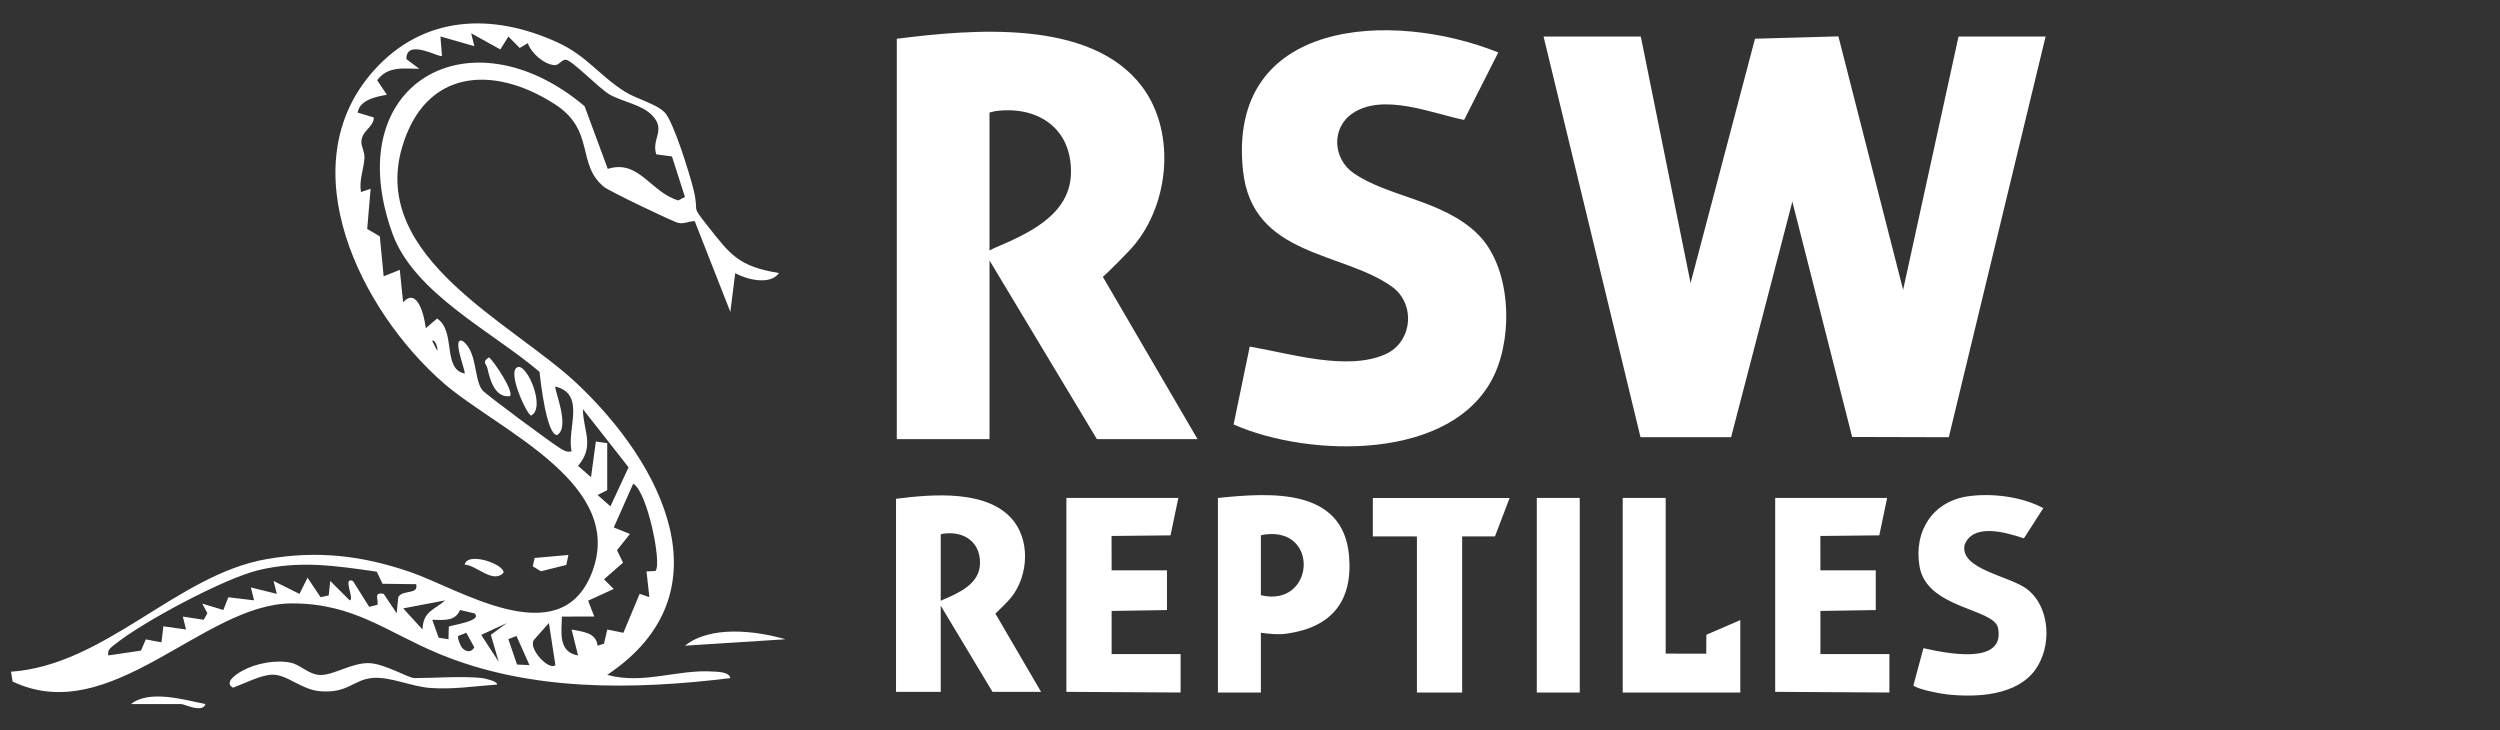 <svg width="226" height="66" fill="none" xmlns="http://www.w3.org/2000/svg">
    <rect width="100%" height="100%" fill="#333333" stroke="none"/>
    <path d="M60.066 10.134c.806.803 2.264 5.552 2.607 6.914.61 2.428-.34 1.298 1.304 3.384 2.059 2.61 2.794 3.659 6.443 4.25-.79 1.137-2.973.577-3.957.006l-.44 3.507-3.22-8.203c-.52-.009-.93.27-1.471.164-.469-.09-6.277-2.891-6.719-3.249-2.551-2.071-.747-5.124-4.496-7.514-5.632-3.595-11.724-3.073-13.768 3.92-2.915 9.972 9.949 15.866 15.769 21.324 7.688 7.21 13.853 18.975 2.773 26.372 3.251.894 6.344-.51 9.534-.302.421.027 1.511.018 1.596.595-8.743 1.07-18.095 1.228-26.348-2.203-4.748-1.974-7.7-4.576-13.335-4.55-7.987.038-16.323 11.3-25.2 7.06L1 60.723c8.526-.6 15.008-8.765 23.074-10.174 4.613-.806 8.637-.34 13.024 1.166 4.388 1.505 13.327 7.285 16.297.33 3.517-8.237-8.345-13.115-13.286-17.407-7.48-6.498-14.053-19.622-6.312-28.268 4.493-5.018 10.72-5.232 16.607-2.534 2.66 1.22 3.75 2.977 6.092 4.453 1.066.671 2.786 1.073 3.568 1.852l.002-.006Zm-14.84-5.666-2.633-1.462.29 1.166-3.067-.876.138 1.755c-.2.217-3.23-1.632-3.219.287l1.169.882c-1.424-.012-2.853-.267-3.805 1.034l.873 1.313c-.96.172-2.443.442-2.639 1.61l1.467.446c-.043.917-1.086 1.157-1.13 2.18-.018.43.313.96.278 1.482-.067 1.023-.5 2.016-.316 3.076l.873-.293-.31 3.63 1.141.668.346 3.612 1.459-.583.301 2.93c1.274-1.386 1.907 1.134 2.05 2.344l1.023-.873c1.728 1.119.456 4.578 2.49 4.971.134-.135-1.243-3.46-.15-2.924 1.32 1.034.963 3.363 1.737 4.418.26.354 6.352 4.854 7.044 5.259.36.21.57.383 1.033.28-.439-2.061 1.318-5.179-1.461-5.855-.155.164 1.388 3.714.146 4.385-.931-.017-1.485-4.77-1.578-5.715-4.23-3.616-11.344-7.09-13.297-12.504-4.9-13.578 7-20.252 17.368-11.513l2.097 5.669c2.817-.888 3.845 2.1 6.379 2.853l.597-.32-1.174-3.658-1.418-.19c-.457-1.378.885-2.177-.328-3.481-.96-1.034-2.697-1.24-3.913-1.942-.913-.53-3.353-3.062-3.91-3.126-.4-.047-.638.521-1.057.486-.949-.08-2.091-1.07-2.404-1.99l-.73.437-1.028-1.034-.735 1.178.003-.012ZM39.08 30.834l.44.87c.12-.292-.296-1.15-.44-.87Zm15.813 9.229v4.247l-.873.437 1.163 1.025 1.64-3.527-4.127-5.258c.021 2.006 1.105 3.29-.439 5.13l1.172 1.019.436-3.226 1.028.15v.003Zm4.358 11.551c.615-.6-.738-7.21-2.009-7.89l-1.757 3.959 1.461.588-1.168 1.465.544 1.128-1.719 1.506.876.873-2.314 1.06.557 1.43-2.926.006c-.035 1.397-.355 3.21 1.461 3.512l-.583-2.34c.961.199 2.223.246 2.346 1.462l.58-.185.299-1.277 1.456.293 1.47-3.519.876.293-.255-2.32.802-.041.003-.003Zm-25.194.065c-3.737-.54-6.994-1.035-10.731-.127-3.076.748-10.46 4.688-12.931 6.695-.343.278-.712.474-.604 1.004l2.953-.436.436-1.014 1.418.267.172-1.45 2.048.29-.29-1.17 1.892.29.328-.6-.466-.861 1.907.577.454-1.151 2.325.278-.29-1.166 2.344.58-.29-1.166 2.34 1.17.73-1.463 1.177 1.761.738-.158.137-1.313 1.758 1.758c.474-.132-.689-2.153.292-1.758l1.47 2.341.736-.176c.167-.404-.419-1.21.577-.993l1.174 1.755.144-1.468c.407-.706 1.857-.173 1.614-1.166l-3.04-.035-.516-1.093-.006-.002Zm6.192 2.595-3.799.724 1.743 1.907c.061-1.667 1.042-1.74 2.053-2.634l.003.003Zm2.636 1.172-1.295-.302c-.465 1.07-1.494.89-2.513.885l.577 1.62.888.14.029-1.142c.085-.108 3.154-.513 2.314-1.198v-.003Zm2.929.879-2.311 1.07 1.584 2.44-.717-2.447 1.447-1.063h-.003Zm3.807-.003-1.318 1.482c-.668.759 1.342 2.874 1.904 2.32l-.586-3.805v.003Zm-7.832 2.261c.305.326.812.455 1.087-.064l-.72-1.318-.736.29c-.105.123.197.908.37 1.093Zm4.9-1.092-.735.29.785 2.294 1.125.05-1.175-2.634Z" fill="#fff"/>
    <path d="M43.618 61.302c.132.015 1.397.278 1.315.583-1.994.135-3.998.46-6.016.308-1.751-.13-3.664-1.05-5.257-.905-1.705.152-2.203 1.403-4.704 1.2-1.751-.14-2.987-1.535-4.364-1.496-1.025.029-2.536.817-3.53 1.177-.869-.495.364-1.262.82-1.517 1.216-.683 3.03-1.026 4.391-.747.89.181 1.65 1.101 2.698 1.113 1.192.015 2.826-1.099 4.352-1.072 1.435.026 3.58 1.353 4.147 1.353 1.904 0 4.335-.202 6.151 0l-.003.003ZM71 57.79l-9.077.58c2.29-1.849 6.406-1.36 9.077-.58ZM51.382 50.17l-.187.9-2.296.573-.738-.45.17-.754 3.051-.27ZM11.84 63.646c1.684-1.322 4.797-.387 6.733.003-.255.85-1.91-.003-2.193-.003h-4.54ZM42.007 51.043c.25-1.222 3.626-.018 3.512.732-.964 1.031-2.446-.691-3.512-.732ZM46.846 33.178c.86-.173 2.498 3.72 1.165 4.386-.351-.006-2.299-4.157-1.165-4.386ZM46.108 35.812c-1.374.178-1.816-1.494-2.042-2.502-.105-.472-.542-.545.138-1.008.486.387 2.276 3.117 1.9 3.507l.004.003ZM148.329 3.3l4.499 22.288L158.651 3.5l7.541-.212 5.849 22.912 5.011-22.9h7.871l-8.752 36.225-8.736-.023-5.407-21.275-5.538 21.298h-8.188L139.538 3.3h8.791ZM108.259 39.7h-9.097l-9.71-16.155v16.154h-8.383V3.505c6.755-.852 17.516-1.846 22.163 4.313 3.216 4.263 2.441 11.144-1.21 14.907-.507.523-1.39 1.452-2.322 2.306l8.559 14.668ZM89.451 10.172v12.472l.417-.21c2.983-1.278 6.867-2.953 6.947-6.775.086-4.078-3.015-6.129-6.853-5.611l-.51.127v-.002ZM135.445 4.738l-3.089 6.104c-2.919-.599-7.331-2.47-10.095-.589-1.932 1.315-1.776 4.102.117 5.407 3.121 2.147 7.987 2.41 11.133 5.427 3.085 2.957 3.304 9.139 1.566 12.823-3.686 7.818-16.772 7.466-23.559 4.46l1.458-7.038c3.586.603 8.762 2.235 12.25.7 2.451-1.08 2.802-4.545.599-6.121-4.472-3.2-12.622-2.701-13.454-10.468-1.483-13.846 13.562-14.53 23.07-10.703l.004-.002ZM113.984 62.602H110.1V45.016c4.655-.477 11.313-.975 11.853 5.218.36 4.133-1.593 6.474-5.622 7.047-.771.11-1.57.023-2.347-.08v5.4Zm0-8.793c4.853 1.14 5.344-6.182.339-5.486l-.339.063v5.425-.002ZM100.491 51.56h5.003v3.59l-5.003.078v3.898h6.235v3.476l-10.324-.06V45.016h10.12l-.707 3.38-5.33.055.006 3.109ZM164.565 51.56h5.003v3.59l-5.003.078v3.898h6.236v3.476l-10.324-.06V45.016h10.119l-.707 3.38-5.33.055.006 3.109ZM177.923 44.865c2.151-.311 4.87.036 6.792 1.071l-1.754 2.734c-1.573-.536-4.59-1.425-5.361.587-.46 2.243 4.144 2.797 5.694 4.037 2.075 1.66 2.195 5.169.697 7.249-1.697 2.355-5.309 2.515-7.932 2.237-.62-.066-2.656-.44-3.089-.814l.909-3.372c1.83.405 7.422 1.65 6.747-1.816-.35-1.797-6.448-1.732-7.1-5.576-.538-3.164 1.159-5.871 4.399-6.34l-.002.003ZM136.472 45.016l-1.329 3.476h-2.964v14.11h-4.089v-14.1l-.307-.01h-3.679v-3.476h12.368ZM157.324 56.058v6.544h-10.631V45.016h3.885v14.07l3.665.009.012-1.712 3.069-1.325ZM142.809 45.016v17.586h-3.884V45.016h3.884ZM94.11 62.542h-4.387l-4.681-7.788v7.788H81V45.09c3.257-.411 8.447-.892 10.688 2.08 1.552 2.054 1.177 5.373-.585 7.187-.245.252-.67.7-1.12 1.112l4.127 7.073Zm-9.068-14.238v6.014l.2-.102c1.437-.616 3.312-1.423 3.35-3.268.042-1.965-1.453-2.955-3.303-2.705l-.247.061Z" fill="#fff"/>
</svg>
